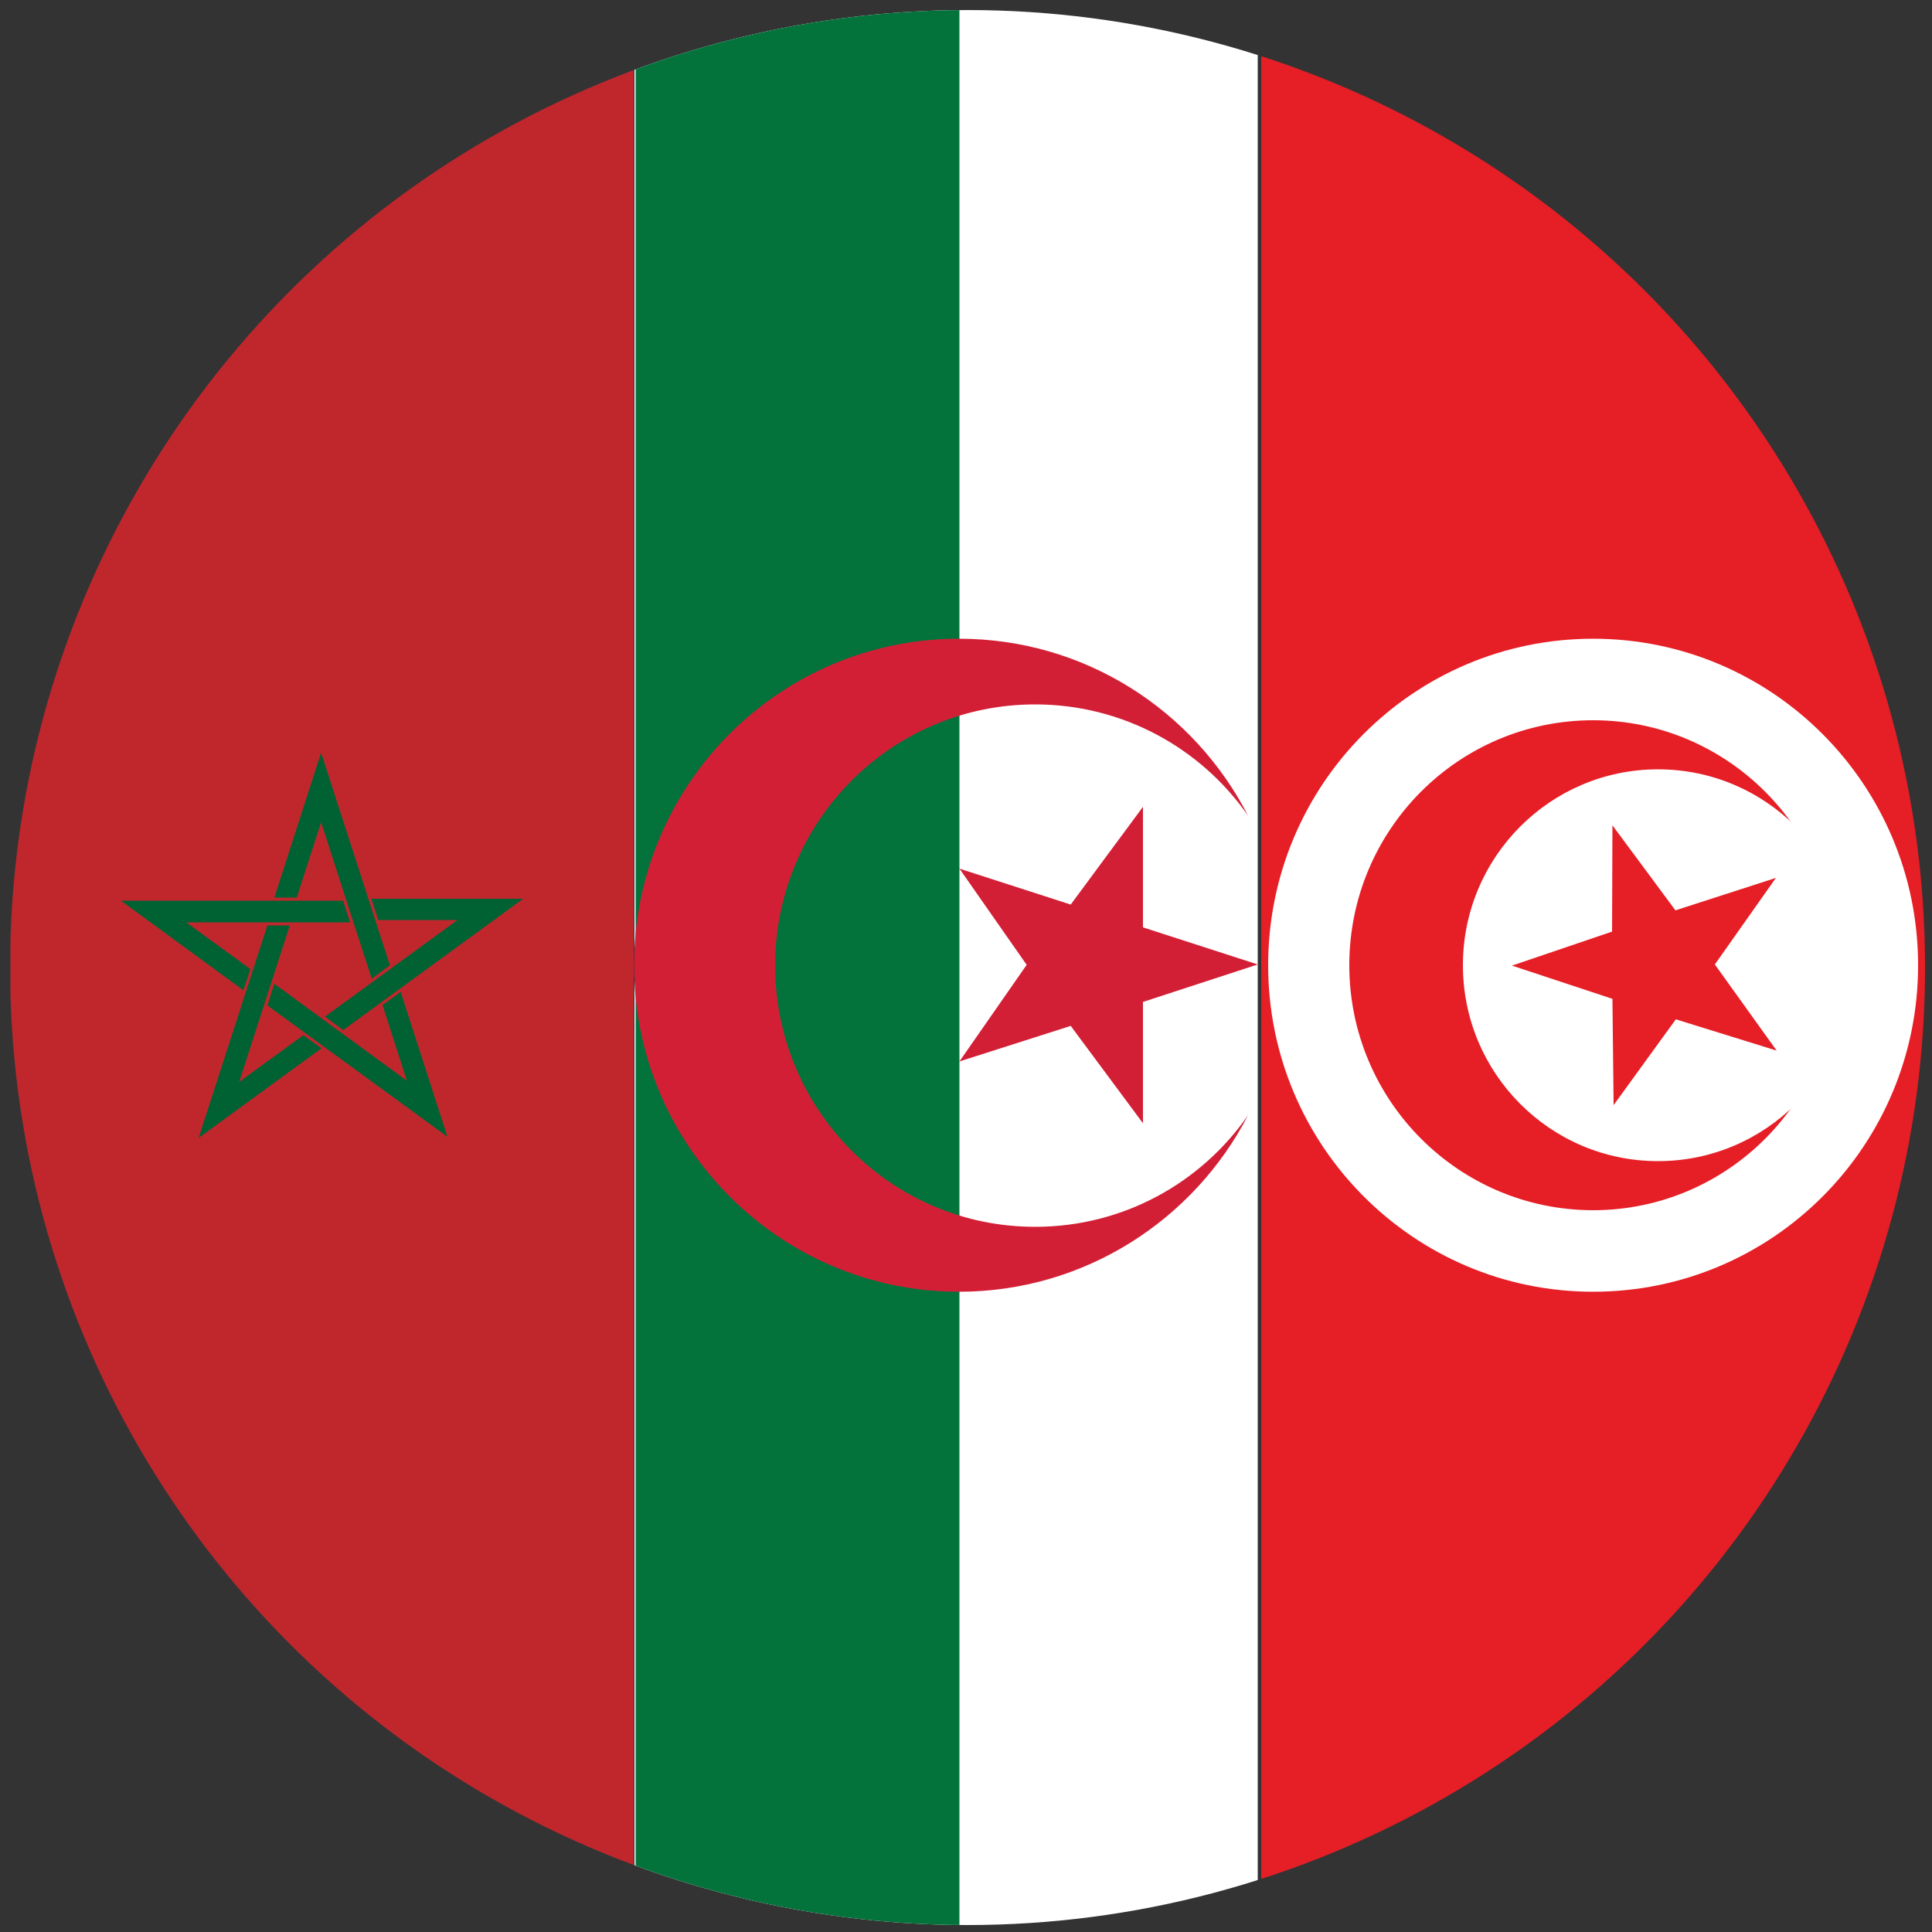 <?xml version="1.0" encoding="utf-8"?>
<!-- Generator: Adobe Illustrator 27.5.0, SVG Export Plug-In . SVG Version: 6.00 Build 0)  -->
<svg version="1.1" id="Layer_1" xmlns="http://www.w3.org/2000/svg" xmlns:xlink="http://www.w3.org/1999/xlink" x="0px" y="0px"
	 viewBox="0 0 500 500" style="enable-background:new 0 0 500 500;" xml:space="preserve">
<rect x="0" y="0" width="500" height="500" fill="#333333" stroke="none"/>
<style type="text/css">
	.st0{clip-path:url(#SVGID_00000163775493279673138380000005330851064426902687_);fill:#C0272D;}
	.st1{clip-path:url(#SVGID_00000163775493279673138380000005330851064426902687_);fill:#E61E26;}
	.st2{clip-path:url(#SVGID_00000163775493279673138380000005330851064426902687_);}
	.st3{fill:#FFFFFF;}
	.st4{fill:#006233;}
	.st5{clip-path:url(#SVGID_00000163775493279673138380000005330851064426902687_);fill:#FFFFFF;}
	.st6{clip-path:url(#SVGID_00000163775493279673138380000005330851064426902687_);fill:#04723B;}
	.st7{clip-path:url(#SVGID_00000163775493279673138380000005330851064426902687_);fill:#D31F36;}
	.st8{fill:#D31F36;}
</style>
<g>
	<defs>
		<circle id="SVGID_1_" cx="250.4" cy="250.4" r="247.8"/>
	</defs>
	<clipPath id="SVGID_00000074408282750475613660000004301746143507830461_">
		<use xlink:href="#SVGID_1_"  style="overflow:visible;"/>
	</clipPath>
	
		<rect x="2.7" style="clip-path:url(#SVGID_00000074408282750475613660000004301746143507830461_);fill:#C0272D;" width="161.3" height="498.2"/>
	
		<rect x="326.4" style="clip-path:url(#SVGID_00000074408282750475613660000004301746143507830461_);fill:#E61E26;" width="171.8" height="498.2"/>
	<g style="clip-path:url(#SVGID_00000074408282750475613660000004301746143507830461_);">
		<path class="st3" d="M412.3,165.3c-46.5,0-84.1,37.8-84.1,84.5c0,46.7,37.7,84.5,84.1,84.5c46.5,0,84.1-37.8,84.1-84.5
			C496.4,203.1,458.7,165.3,412.3,165.3z M412.3,313.2c-34.8,0-63.1-28.4-63.1-63.4s28.2-63.4,63.1-63.4c34.8,0,63.1,28.4,63.1,63.4
			S447.1,313.2,412.3,313.2z"/>
		<path class="st3" d="M429.1,199.1c-27.9,0-50.5,22.7-50.5,50.7s22.6,50.7,50.5,50.7c27.9,0,50.5-22.7,50.5-50.7
			S457,199.1,429.1,199.1z M433.7,263.8L417.6,286l-0.3-27.5l-26-8.6l25.9-8.8l0.1-27.5l16.3,22l26-8.4l-15.8,22.4l16,22.3
			L433.7,263.8z"/>
	</g>
	<g style="clip-path:url(#SVGID_00000074408282750475613660000004301746143507830461_);">
		<polygon class="st4" points="96.2,253.3 100.9,249.8 83.1,194.8 71,232.3 76.8,232.3 83.1,212.8 		"/>
		<polygon class="st4" points="84.1,263.1 88.8,266.6 135.4,232.6 96.1,232.6 97.9,238.1 118.4,238.1 		"/>
		<polygon class="st4" points="71,254.6 69.2,260.2 115.8,294.2 103.7,256.7 99,260.1 105.3,279.7 		"/>
		<polygon class="st4" points="75,239.5 69.2,239.5 51.4,294.5 83.2,271.3 78.5,267.9 61.9,280 		"/>
		<polygon class="st4" points="90.6,238.7 88.8,233.1 31.3,233.1 63,256.3 64.8,250.8 48.2,238.7 		"/>
	</g>
	
		<rect x="164.2" style="clip-path:url(#SVGID_00000074408282750475613660000004301746143507830461_);fill:#FFFFFF;" width="161.3" height="498.2"/>
	
		<rect x="164.5" style="clip-path:url(#SVGID_00000074408282750475613660000004301746143507830461_);fill:#04723B;" width="83.8" height="498.2"/>
	<path style="clip-path:url(#SVGID_00000074408282750475613660000004301746143507830461_);fill:#D31F36;" d="M267.9,317.5
		c-37.2,0-67.3-30.3-67.3-67.6c0-37.3,30.1-67.6,67.3-67.6c22.8,0,43,11.4,55.1,28.8c-14-27.2-42.2-45.8-74.8-45.8
		c-46.5,0-84.1,37.8-84.1,84.5c0,46.7,37.7,84.5,84.1,84.5c32.5,0,60.8-18.6,74.8-45.7C310.9,306.1,290.7,317.5,267.9,317.5z"/>
	<g style="clip-path:url(#SVGID_00000074408282750475613660000004301746143507830461_);">
		<polygon class="st8" points="295.8,240 295.8,208.8 277.1,234.1 248.3,224.8 265.7,249.7 248.3,274.7 277.1,265.5 295.8,290.7 
			295.8,259.3 325.5,249.6 		"/>
	</g>
</g>
</svg>
